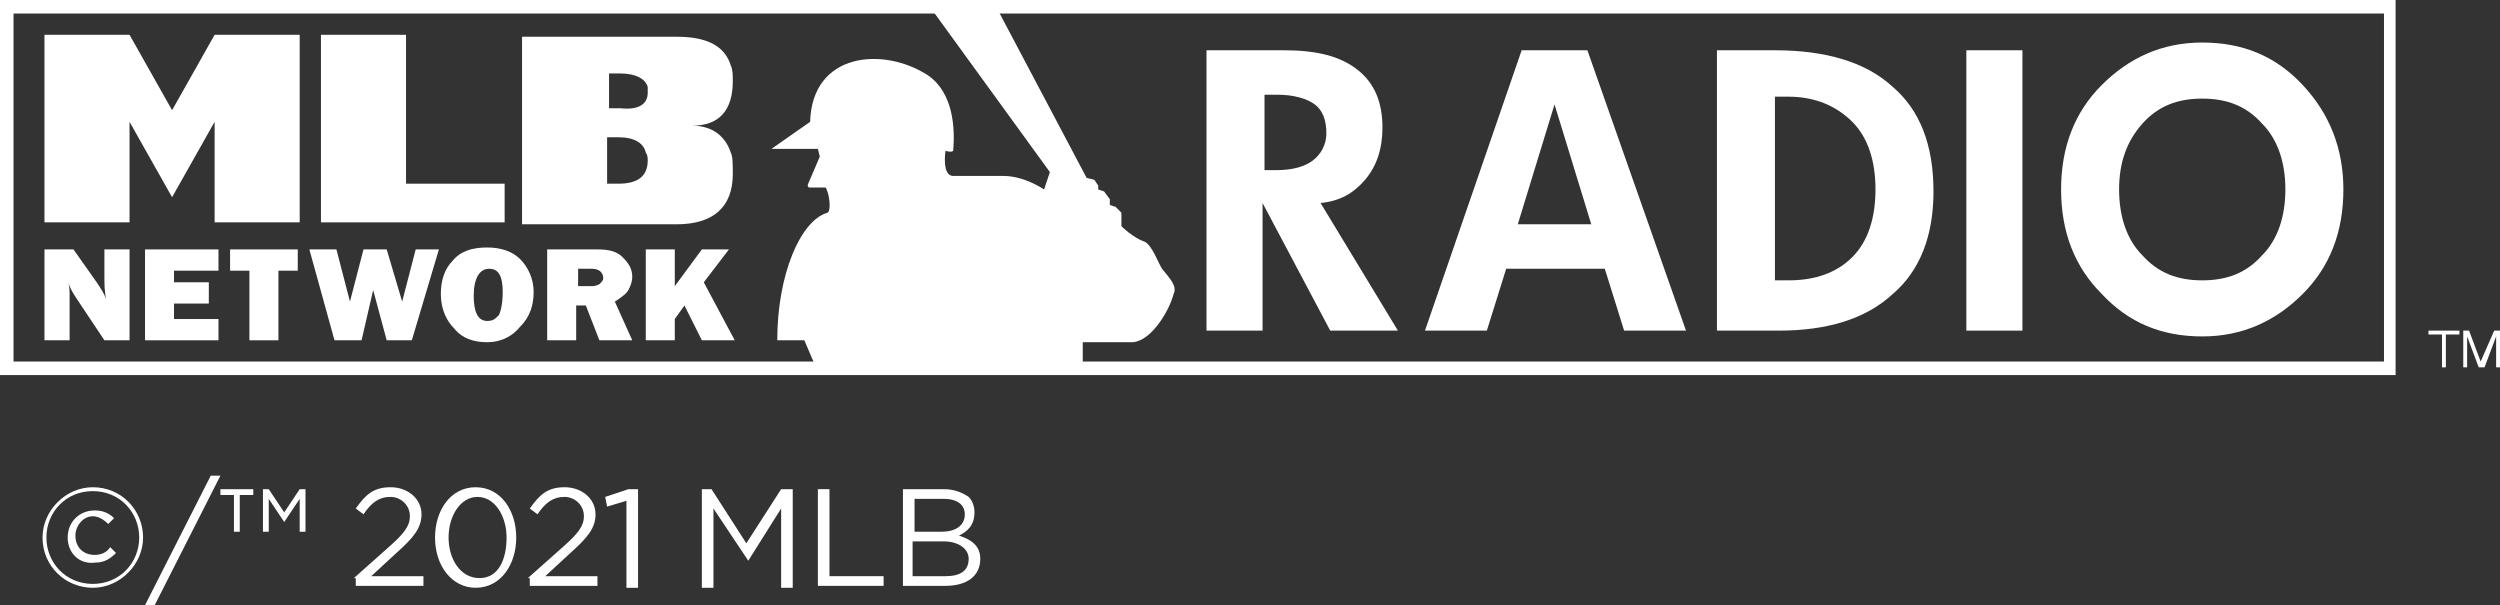 <?xml version="1.0" encoding="utf-8"?>
<!-- Generator: Adobe Illustrator 25.2.1, SVG Export Plug-In . SVG Version: 6.00 Build 0)  -->
<svg version="1.1" id="Layer_1" xmlns="http://www.w3.org/2000/svg" xmlns:xlink="http://www.w3.org/1999/xlink" x="0px" y="0px"
	 viewBox="0 0 129.3 31.3" style="enable-background:new 0 0 129.3 31.3;" xml:space="preserve">
<rect x="0" y="0" width="129.3" height="31.3" fill="#333333" stroke="none"/>
<style type="text/css">
	.st0{fill:#FFFFFF;}
	.st1{clip-path:url(#SVGID_2_);fill:#FFFFFF;}
</style>
<g>
	<g>
		<path class="st0" d="M2.2,27.8L2.2,27.8c0-1.4,1.2-2.6,2.6-2.6c1.5,0,2.6,1.2,2.6,2.6v0c0,1.4-1.2,2.6-2.6,2.6
			C3.4,30.4,2.2,29.3,2.2,27.8z M7.2,27.8L7.2,27.8c0-1.3-1-2.4-2.4-2.4c-1.4,0-2.4,1.1-2.4,2.4v0c0,1.3,1,2.4,2.4,2.4
			C6.2,30.2,7.2,29.1,7.2,27.8z M3.5,27.8L3.5,27.8c0-0.8,0.6-1.4,1.4-1.4c0.5,0,0.8,0.2,1,0.4l-0.3,0.3c-0.2-0.2-0.5-0.4-0.8-0.4
			c-0.5,0-0.9,0.5-0.9,1v0c0,0.6,0.4,1,1,1c0.3,0,0.6-0.1,0.8-0.4l0.3,0.3c-0.3,0.3-0.6,0.5-1.1,0.5C4.1,29.2,3.5,28.6,3.5,27.8z"/>
		<path class="st0" d="M10.9,24.6h0.5L8,31.3H7.5L10.9,24.6z"/>
		<path class="st0" d="M12.1,25.6h-0.7v-0.3h1.7v0.3h-0.7v1.9h-0.3V25.6z M13.6,25.3h0.3l0.8,1.2l0.8-1.2h0.3v2.2h-0.3v-1.7L14.7,27
			h0l-0.8-1.2v1.7h-0.3V25.3z"/>
		<path class="st0" d="M18.3,29.9l1.8-1.6c0.8-0.7,1.1-1.1,1.1-1.6c0-0.6-0.5-1-1-1c-0.6,0-1,0.3-1.4,0.9l-0.4-0.3
			c0.5-0.7,0.9-1.1,1.8-1.1c0.9,0,1.6,0.6,1.6,1.4v0c0,0.7-0.4,1.2-1.3,2l-1.3,1.2h2.7v0.5h-3.5V29.9z"/>
		<path class="st0" d="M22.5,27.8L22.5,27.8c0-1.4,0.8-2.6,2.1-2.6c1.3,0,2.1,1.2,2.1,2.6v0c0,1.4-0.8,2.6-2.1,2.6
			C23.4,30.4,22.5,29.3,22.5,27.8z M26.2,27.8L26.2,27.8c0-1.1-0.6-2.1-1.5-2.1c-0.9,0-1.5,1-1.5,2.1v0c0,1.1,0.6,2.1,1.6,2.1
			S26.2,28.9,26.2,27.8z"/>
		<path class="st0" d="M27.3,29.9l1.8-1.6c0.8-0.7,1.1-1.1,1.1-1.6c0-0.6-0.5-1-1-1c-0.6,0-1,0.3-1.4,0.9l-0.4-0.3
			c0.5-0.7,0.9-1.1,1.8-1.1c0.9,0,1.6,0.6,1.6,1.4v0c0,0.7-0.4,1.2-1.3,2l-1.3,1.2h2.7v0.5h-3.5V29.9z"/>
		<path class="st0" d="M32.4,25.9l-1,0.3l-0.1-0.5l1.2-0.4H33v5.1h-0.6V25.9z"/>
		<path class="st0" d="M36.2,25.3h0.6l1.8,2.8l1.8-2.8h0.6v5.1h-0.6v-4.1L38.7,29h0l-1.8-2.7v4.1h-0.6V25.3z"/>
		<path class="st0" d="M42.3,25.3h0.6v4.5h2.8v0.5h-3.4V25.3z"/>
		<path class="st0" d="M46.6,25.3h2.2c0.6,0,1,0.2,1.3,0.4c0.2,0.2,0.3,0.5,0.3,0.8v0c0,0.7-0.4,1-0.8,1.2c0.6,0.2,1.1,0.5,1.1,1.2
			v0c0,0.9-0.7,1.4-1.8,1.4h-2.2V25.3z M48.7,27.5c0.7,0,1.2-0.3,1.2-0.9v0c0-0.5-0.4-0.8-1.1-0.8h-1.5v1.7H48.7z M48.9,29.8
			c0.8,0,1.2-0.3,1.2-0.9v0c0-0.5-0.5-0.9-1.3-0.9h-1.6v1.8H48.9z"/>
	</g>
	<g>
		<g>
			<defs>
				<rect id="SVGID_1_" width="129.3" height="19.4"/>
			</defs>
			<clipPath id="SVGID_2_">
				<use xlink:href="#SVGID_1_"  style="overflow:visible;"/>
			</clipPath>
			<path class="st1" d="M60.1,13.9c-0.2-0.3-0.5-1.2-0.9-1.4c-0.6-0.2-1.2-0.8-1.2-0.8s0-0.7,0-0.7c0,0-0.3-0.3-0.3-0.3l-0.3-0.1
				l0-0.3l-0.3-0.4l-0.3-0.1V9.6l-0.2-0.3l-0.4-0.1l-4.6-8.7l-3.4,0l6.1,8.4L54,9.8c0,0-1-0.7-2.1-0.7l-2.6,0
				c-0.6,0-0.4-1.3-0.4-1.3s0.3,0.1,0.4,0c0.1-1.2,0-3-1.3-3.9c-2.3-1.5-6-1.2-6.1,2.4c0,0-2,1.4-2,1.4h2.4l0.1,0.4l-0.6,1.4
				c0,0-0.1,0.2,0.1,0.2c0.1,0,0.8,0,0.8,0c0.2,0.3,0.3,1.2,0.1,1.3c-1.4,0.4-2.6,3.2-2.6,6.6l0.6,0h0.8c0,0,0,0,0,0h0l0.6,1.4H56
				l0-1.3c1.1,0,2.6,0,2.6,0c1-0.1,1.9-1.7,2.1-2.5C60.9,14.8,60.5,14.4,60.1,13.9L60.1,13.9z"/>
			<path class="st1" d="M0.7,18.7h122.6V0.7H0.7V18.7L0.7,18.7L0.7,18.7z M123.9,19.4H0V0h123.9V19.4L123.9,19.4L123.9,19.4z"/>
		</g>
		<polygon class="st0" points="15.5,11.5 11.1,11.5 11.1,6.3 8.9,10.2 6.7,6.3 6.7,11.5 2.3,11.5 2.3,1.8 6.7,1.8 8.9,5.7 11.1,1.8 
			15.5,1.8 15.5,11.5 		"/>
		<polygon class="st0" points="26.1,11.5 16.6,11.5 16.6,1.8 21,1.8 21,9.5 26.1,9.5 26.1,11.5 		"/>
		<path class="st0" d="M33.5,4.8c0-0.1,0-0.2,0-0.3c-0.1-0.4-0.6-0.7-1.4-0.7h-0.6l0,1.8h0.6C33,5.7,33.5,5.4,33.5,4.8L33.5,4.8z
			 M33.5,8.3c0-0.1,0-0.3-0.1-0.4c-0.1-0.5-0.6-0.8-1.4-0.8h-0.6l0,2.4h0.6C33,9.5,33.5,9.1,33.5,8.3L33.5,8.3z M37.9,9
			c0,1.7-1,2.6-2.9,2.6h-8l0-9.7h8c1.6,0,2.5,0.5,2.8,1.5c0.1,0.2,0.1,0.5,0.1,0.8c0,1.5-0.7,2.3-2.1,2.3c1,0,1.7,0.5,2,1.4
			C37.9,8.1,37.9,8.5,37.9,9L37.9,9z"/>
		<path class="st0" d="M6.6,17.6H5.4L4,15.5c-0.2-0.3-0.4-0.6-0.5-1c0.1,0.3,0.1,0.6,0.1,0.8v2.3H2.3v-4.7h1.5L5,14.6
			c0.2,0.3,0.4,0.6,0.5,0.9c-0.1-0.4-0.1-0.8-0.1-1.2v-1.4h1.3V17.6L6.6,17.6z"/>
		<polygon class="st0" points="11.3,16.5 11.3,17.6 7.5,17.6 7.5,12.9 11.3,12.9 11.3,14 9,14 9,14.6 10.8,14.6 10.8,15.7 9,15.7 
			9,16.5 11.3,16.5 		"/>
		<polygon class="st0" points="14.4,14 14.4,17.6 12.9,17.6 12.9,14 11.9,14 11.9,12.9 15.4,12.9 15.4,14 14.4,14 		"/>
		<polygon class="st0" points="22.7,12.9 21.3,17.6 20,17.6 19.3,15 18.7,17.6 17.3,17.6 16,12.9 17.4,12.9 18.1,15.6 18.8,12.9 
			20,12.9 20.8,15.6 21.5,12.9 22.7,12.9 		"/>
		<path class="st0" d="M25.2,16.6c0.3,0,0.4-0.1,0.6-0.3c0.1-0.2,0.2-0.6,0.2-1.2c0-0.8-0.2-1.2-0.7-1.2c-0.5,0-0.8,0.5-0.8,1.4
			C24.5,16.1,24.7,16.6,25.2,16.6L25.2,16.6z M25.2,17.7c-0.7,0-1.3-0.2-1.7-0.7c-0.4-0.4-0.7-1-0.7-1.8c0-0.7,0.2-1.3,0.6-1.7
			c0.4-0.5,1-0.7,1.8-0.7c0.7,0,1.3,0.2,1.7,0.6c0.4,0.4,0.7,1,0.7,1.7c0,0.7-0.2,1.3-0.7,1.8C26.5,17.4,25.9,17.7,25.2,17.7
			L25.2,17.7z"/>
		<path class="st0" d="M29.8,14.8h0.7c0.2,0,0.3,0,0.5-0.1c0.1-0.1,0.2-0.2,0.2-0.3c0-0.3-0.2-0.5-0.6-0.5h-0.7V14.8L29.8,14.8z
			 M32.7,17.6H31l-0.7-1.8h-0.5v1.8h-1.5v-4.7h2.6c0.6,0,1,0.1,1.3,0.4c0.3,0.3,0.5,0.6,0.5,1c0,0.3-0.1,0.5-0.2,0.7
			c-0.1,0.2-0.4,0.4-0.7,0.6L32.7,17.6L32.7,17.6z"/>
		<polygon class="st0" points="38,17.6 36.3,17.6 35.4,15.8 34.9,16.5 34.9,17.6 33.4,17.6 33.4,12.9 34.9,12.9 34.9,14.8 
			36.3,12.9 37.7,12.9 36.4,14.6 38,17.6 		"/>
		<path class="st0" d="M68.6,6.9c0-0.7-0.2-1.2-0.6-1.5c-0.4-0.3-1.1-0.5-1.9-0.5h-0.7v3.9H66c0.9,0,1.5-0.2,1.9-0.5
			C68.3,8,68.6,7.5,68.6,6.9L68.6,6.9z M72.3,17.1h-3.5l-3.5-6.6v6.6h-2.9V2.6h4c1.7,0,2.9,0.3,3.8,1c0.9,0.7,1.3,1.7,1.3,3
			c0,1.1-0.3,2-0.9,2.7c-0.6,0.7-1.3,1.1-2.3,1.2L72.3,17.1L72.3,17.1z"/>
		<path class="st0" d="M82.3,11.6l-1.9-6.2l-1.9,6.2H82.3L82.3,11.6z M87.2,17.1H84l-1-3.2h-5.1l-1,3.2h-3.2l5-14.5h3.4L87.2,17.1
			L87.2,17.1z"/>
		<path class="st0" d="M97,9.8c0-1.5-0.4-2.7-1.2-3.5c-0.8-0.8-1.9-1.3-3.3-1.3h-0.7v9.5h0.7c1.4,0,2.5-0.4,3.3-1.2
			C96.6,12.5,97,11.3,97,9.8L97,9.8z M100,9.9c0,2.3-0.7,4.1-2.1,5.3c-1.4,1.3-3.4,1.9-5.9,1.9h-3.2V2.6h3c2.6,0,4.7,0.6,6.1,1.9
			C99.3,5.7,100,7.5,100,9.9L100,9.9z"/>
		<polygon class="st0" points="104.6,17.1 101.7,17.1 101.7,2.6 104.6,2.6 104.6,17.1 		"/>
		<path class="st0" d="M118.2,9.8c0-1.4-0.4-2.6-1.2-3.4c-0.8-0.9-1.8-1.3-3.1-1.3c-1.3,0-2.3,0.4-3.1,1.3c-0.8,0.9-1.2,2-1.2,3.4
			c0,1.4,0.4,2.6,1.2,3.4c0.8,0.9,1.8,1.3,3.1,1.3c1.3,0,2.3-0.4,3.1-1.3C117.8,12.4,118.2,11.2,118.2,9.8L118.2,9.8z M121.2,9.8
			c0,2.2-0.7,4-2.1,5.4c-1.4,1.4-3.1,2.2-5.2,2.2c-2.1,0-3.8-0.7-5.2-2.2c-1.4-1.4-2.1-3.2-2.1-5.4c0-2.2,0.7-4,2.1-5.4
			c1.4-1.4,3.1-2.2,5.2-2.2c2.1,0,3.8,0.7,5.2,2.2C120.5,5.9,121.2,7.7,121.2,9.8L121.2,9.8z"/>
		<polygon class="st0" points="126.3,17.3 125.6,17.3 125.6,17.1 127.2,17.1 127.2,17.3 126.5,17.3 126.5,19 126.3,19 126.3,17.3 		
			"/>
		<polygon class="st0" points="127.4,17.1 127.7,17.1 128.3,18.7 129,17.1 129.3,17.1 129.3,19 129.1,19 129.1,17.4 129.1,17.4 
			128.5,19 128.2,19 127.6,17.4 127.6,17.4 127.6,19 127.4,19 127.4,17.1 		"/>
	</g>
</g>
</svg>
